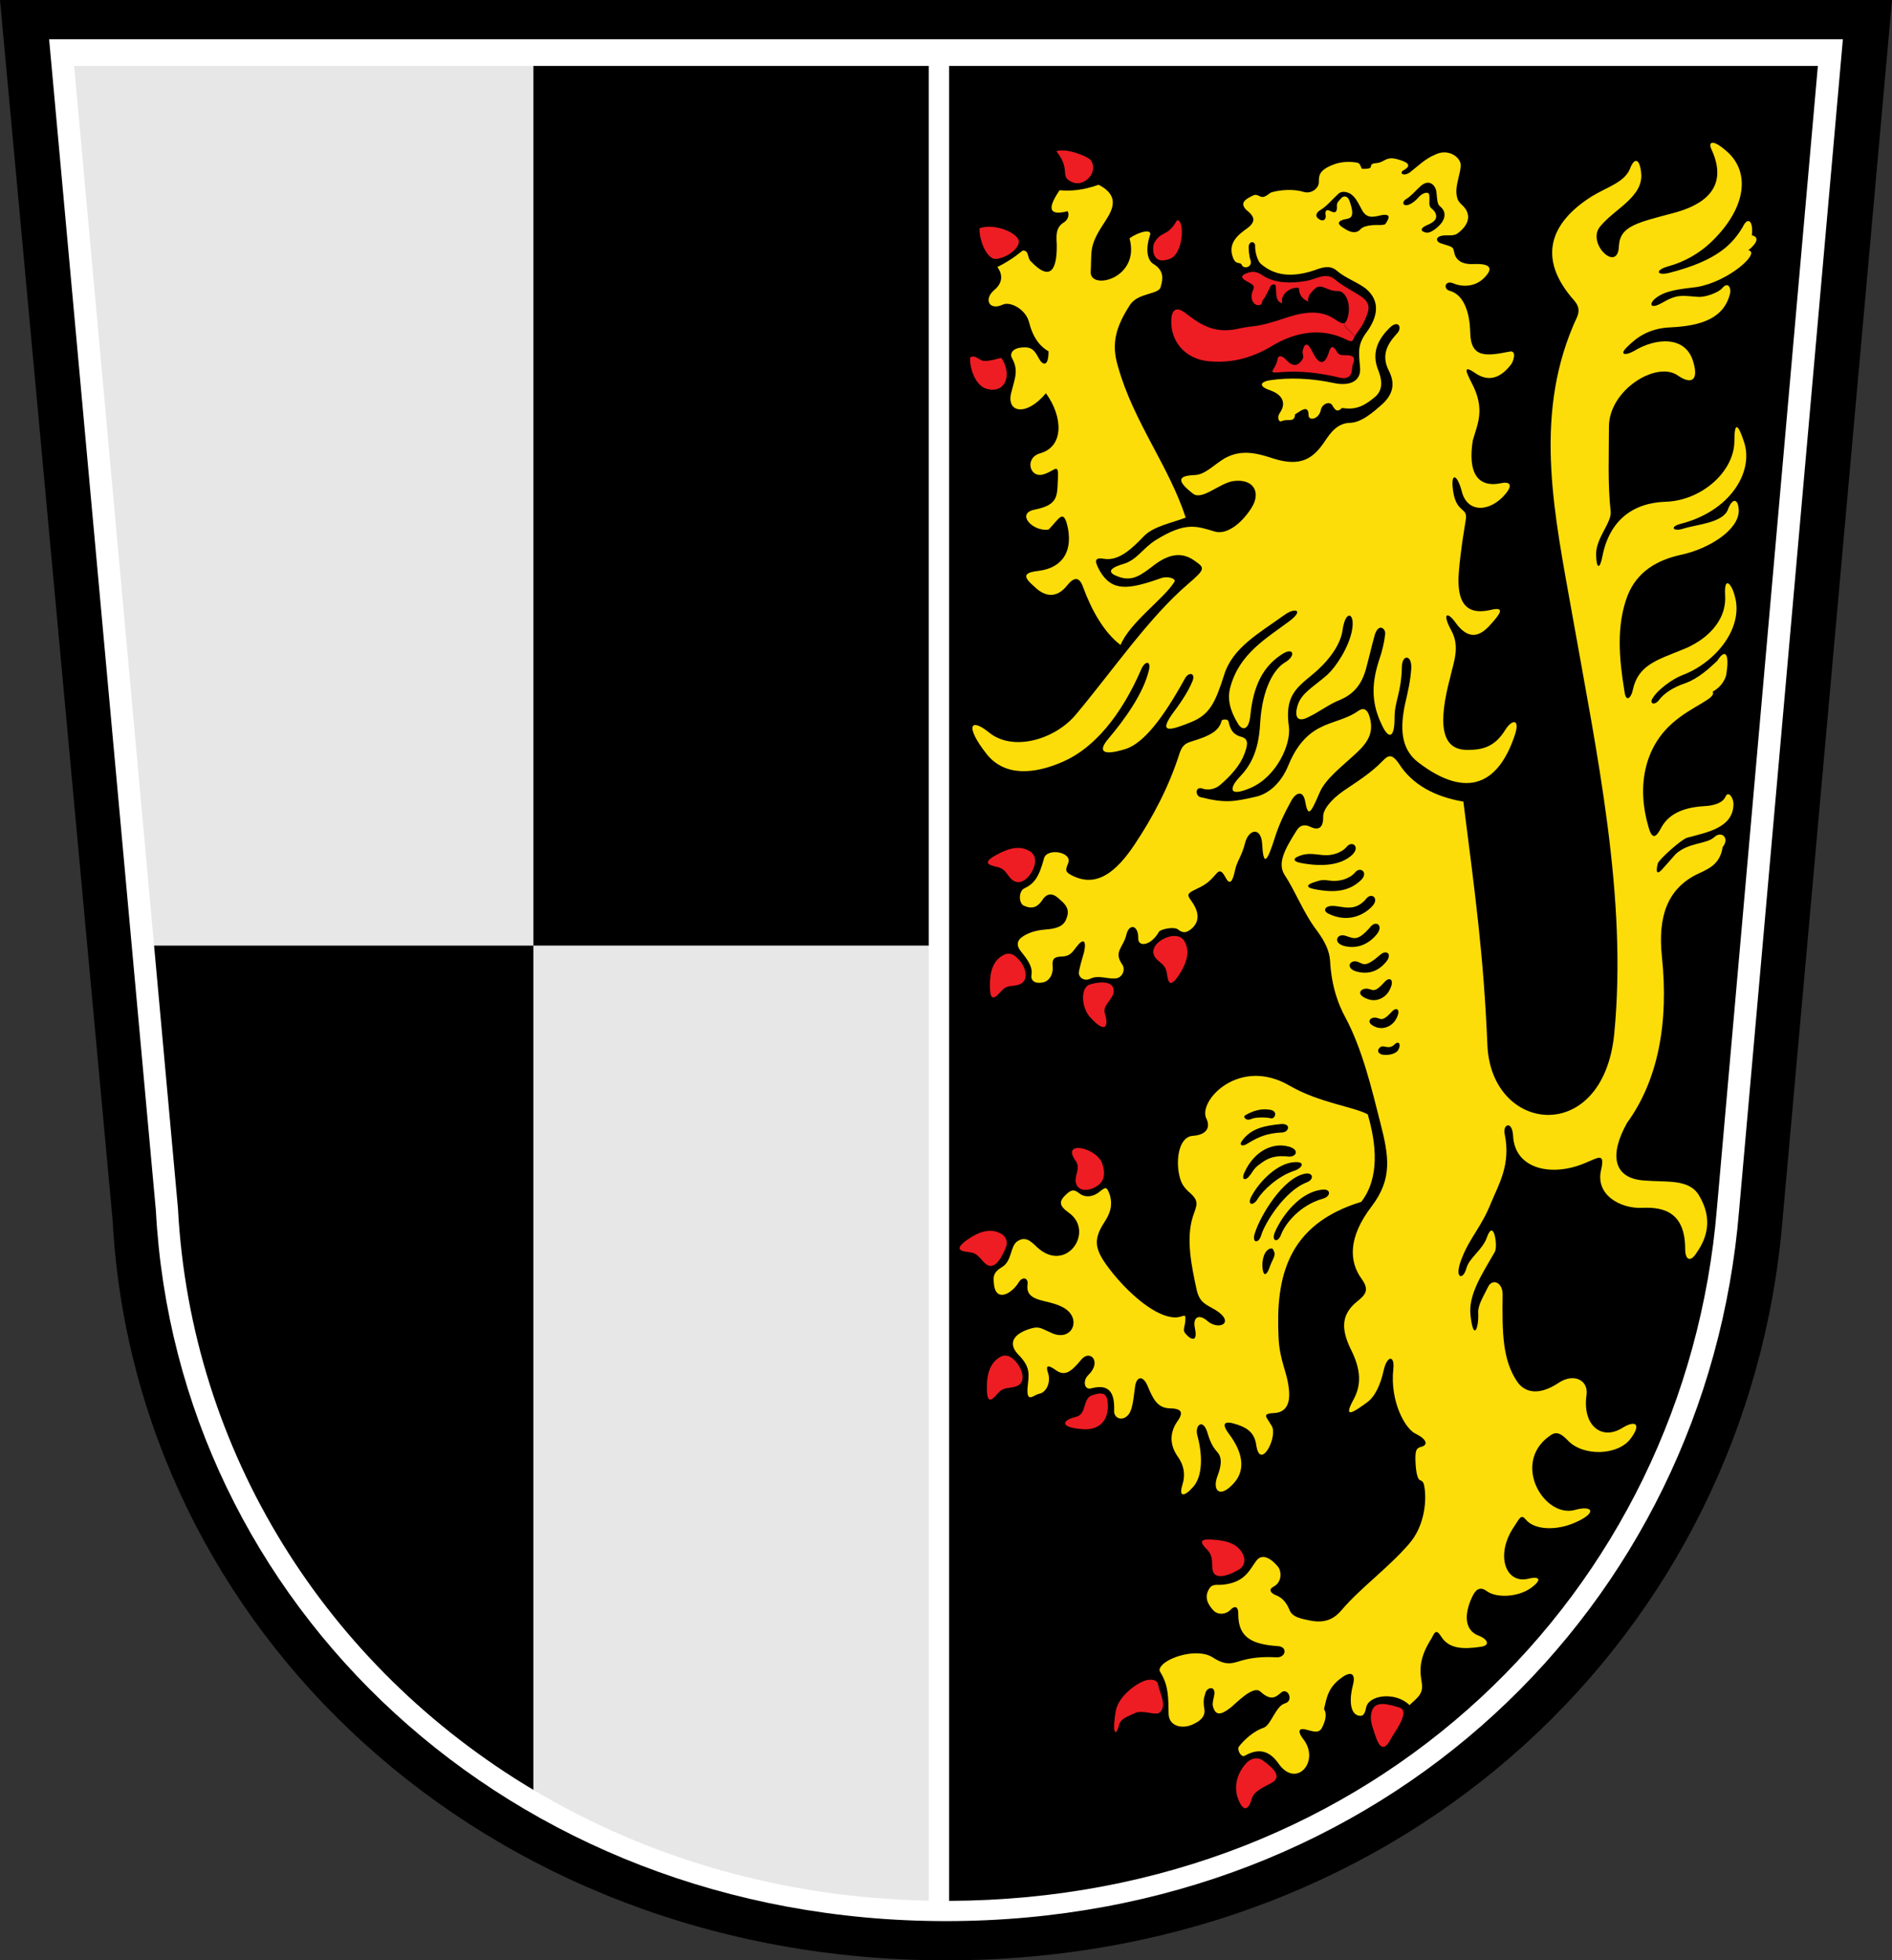 <?xml version="1.0" encoding="UTF-8" standalone="no"?>
<svg
   xmlns:dc="http://purl.org/dc/elements/1.1/"
   xmlns:cc="http://creativecommons.org/ns#"
   xmlns:rdf="http://www.w3.org/1999/02/22-rdf-syntax-ns#"
   xmlns:svg="http://www.w3.org/2000/svg"
   xmlns="http://www.w3.org/2000/svg"
   xmlns:sodipodi="http://sodipodi.sourceforge.net/DTD/sodipodi-0.dtd"
   xmlns:inkscape="http://www.inkscape.org/namespaces/inkscape"
   viewBox="0 0 604.8 626.68"
   width="604.8"
   height="626.68"
   xml:space="preserve"
   version="1.1"
   id="svg94"
   sodipodi:docname="DEU_Uffenheim_COA.svg"
   inkscape:version="0.92.5 (2060ec1f9f, 2020-04-08)"><rect x="0" y="0" width="604.8" height="626.68" fill="#333333" stroke="none"/><defs
   id="defs98" /><sodipodi:namedview
   pagecolor="#ffffff"
   bordercolor="#666666"
   borderopacity="1"
   objecttolerance="10"
   gridtolerance="10"
   guidetolerance="10"
   inkscape:pageopacity="0"
   inkscape:pageshadow="2"
   inkscape:window-width="1920"
   inkscape:window-height="1025"
   id="namedview96"
   showgrid="false"
   fit-margin-top="0"
   fit-margin-left="0"
   fit-margin-right="0"
   fit-margin-bottom="0"
   inkscape:zoom="0.37658773"
   inkscape:cx="-24.217119"
   inkscape:cy="313.34"
   inkscape:window-x="0"
   inkscape:window-y="0"
   inkscape:window-maximized="1"
   inkscape:current-layer="svg94" />
<path
   d="M 569.8,390.08 C 558.8,521.75 450.03,626.68 302.4,626.68 154.77,626.68 43,520.75 36,390.08 L 0,0 h 302.4 302.4 z"
   id="path2"
   inkscape:connector-curvature="0" />
<path
   d="M 555.92,387.01 C 545.49,513.41 442.36,614.14 302.4,614.14 162.44,614.14 56.47,512.45 49.83,387.01 L 15.7,12.54 h 286.7 286.7 z"
   id="path4"
   inkscape:connector-curvature="0"
   style="fill:#ffffff" />
<path
   d="m 23.7,21.08 25.55,281.2 H 170.5 V 21.08 Z m 146.8,281.2 v 269.91 c 36.21,21.6 79.23,34.5 126.4,35.43 V 302.28 Z"
   id="path6"
   inkscape:connector-curvature="0"
   style="fill:#e7e7e7" />
<path
   d="m 170.5,21.08 v 281.2 H 296.9 V 21.08 Z m 0,281.2 H 49.25 l 7.63,83.93 c 4.11,77.98 47.48,146.52 113.62,185.98 z"
   id="path8"
   inkscape:connector-curvature="0" />
<path
   d="M 303.4,21.08 V 607.67 C 438.95,607.19 538.73,509.16 548.84,386.21 L 581.1,21.08 Z"
   id="path10"
   inkscape:connector-curvature="0" />
<path
   d="m 379.03,165.49 c -5.37,-16.57 -16.69,-30.56 -21.68,-48.41 -2.22,-7.38 -0.57,-12.7 3.84,-19.575 2.5,-3.945 9.17,-3.3 9.81,-5.7 0.76,-2.57 1.2,-5.24 -2.22,-7.375 -2.21,-1.285 -2.57,-5.03 -1.18,-9.235 0.84,-2.13 -3.56,-1.195 -6.53,1.005 3.52,12.935 -12.72,16.73 -12.41,10.73 0.35,-6.61 -0.53,-8.13 3.64,-14.66 2.5,-3.945 6.77,-9.12 -1.12,-13.205 -5.16,1.825 -8.93,2.04 -12.48,1.755 -4.11,6.06 -3.27,8.195 2.56,6.705 0.65,1.105 0.2,2.86 -1.47,3.765 -2.45,1.65 -2.1,4.485 -1.98,6.9 0.1,7.15 -1.59,12.47 -8.35,5.29 -1.1,-1.025 -0.48,-3.57 -2.58,-3.355 -0.41,0.23 -2.88,2.645 -8.06,5.24 2,2.69 1.42,5.385 -0.98,7.335 -3.45,2.895 -1.71,6.7 2.66,4.705 2.38,-1.18 7.41,1.43 8.47,5.665 1.05,4.23 2.99,7.39 6.21,9.25 0,5.18 -1.95,4.46 -3.11,2.23 -1.36,-2.5 -2.18,-3.73 -5.34,-3.47 -2.71,0.17 -3.83,1.59 -3.42,3.04 2.44,4.29 1.15,6.5 -0.1,11.59 -1.49,6.21 4.84,7.53 11.13,0 5.42,7.42 5.92,17.08 -1.93,19.23 -5.06,1.51 -3.24,8.35 1.48,6.6 3.73,-1.27 4.62,-4.02 4.24,2.45 -0.2,4.91 -0.2,7.49 -7.41,8.93 -6.17,1.24 -0.39,7.22 4.48,6.36 3.37,-3.34 4.81,-7.25 6.22,-0.19 1.36,7.68 -2.22,12.43 -9.21,13.37 -5.08,0.59 -5.49,1.73 -1.36,5.26 3.49,3.35 7.14,3.31 10.14,-0.42 2.24,-2.84 4.01,-3.15 5.25,0.44 2.67,7.29 6.69,14.5 11.96,18.45 3.1,-7.41 13.98,-14.82 17.27,-20.28 0.44,-0.99 -2.31,-1.88 -4.45,-1.04 -10.46,3.68 -15.54,4.28 -19.45,-2.34 -1.16,-2.23 -2.49,-4.59 1.29,-3.89 4.87,0.82 9.14,-3.44 12.87,-7.31 3.1,-3.13 8.86,-4.16 13.28,-5.85"
   id="path12"
   inkscape:connector-curvature="0"
   style="fill:#fcdd09;fill-rule:evenodd" />
<path
   d="m 464.77,80.215 c 0.4,3.125 2.76,4.385 6.38,4.2 5.74,-0.255 6.08,1.665 3.23,4.455 -2.32,2.39 -6.14,3.22 -9.75,1.73 -2.8,-1.18 -3.34,1.81 -1.26,2.355 5.12,1.375 6.47,8.145 6.6,13.155 0.11,8.35 4.88,7.81 12.54,6.3 2.48,-0.59 1.34,3.27 0.32,4.36 -3.12,3.91 -6.8,5.48 -11.13,2.59 -4.34,-3.04 -2.93,-0.25 -1.3,2.97 4.58,8.63 1.77,13.4 0.39,18.51 -1.57,10.03 1.32,15.16 8.97,13.65 3.08,-0.7 3.78,0.7 1.51,3.39 -4.89,5.89 -12.29,6.29 -14.01,-0.87 -1.74,-6.39 -3.91,-5.71 -2.53,1.21 1.37,6 4.65,3.9 3.76,8.32 -1.12,6.6 -2.45,16.28 -2.26,19.9 0.26,8.33 4.49,9.87 10.35,8.53 4.67,-1.14 2.97,1.3 0,4.56 -3.41,3.95 -7.12,5.37 -11.37,-0.58 -2.63,-3.64 -4.32,-2.89 -1.18,2.8 2.74,5.15 0.57,10.11 -0.35,14.38 -4.13,15.36 -2.99,23.54 5.25,23.6 4.56,0 8.72,-0.63 12.27,-6.44 2.13,-3.42 5.11,-3.8 2.73,2.56 -4.96,14.14 -14.56,20.1 -30.59,7.86 -5.82,-4.45 -5.69,-11.48 -4.21,-18.6 0.87,-3.66 1.72,-7.46 1.98,-11.16 0.37,-4.79 -3.01,-4.95 -2.99,-0.54 -0.21,8.26 -2.36,10.78 -2.33,16.1 0,6.86 -2.03,6.61 -3.99,2.39 -3.1,-6.31 -3.73,-12.44 -0.96,-20.86 0.91,-2.6 1.62,-5.46 1.92,-8.11 0.42,-1.9 -2.09,-4.04 -3.33,0.14 -1.02,3.68 -1.97,7.81 -2.8,10.85 -1.95,7.05 -6.17,9.02 -9.58,10.38 -3.1,1.47 -5.64,3.44 -8.73,4.9 -3.9,2.07 -4.5,-0.42 -3.54,-3.64 1.26,-4.03 4.77,-5.72 9.39,-9.73 3.15,-2.85 7.06,-9.18 7.99,-14.22 1.13,-5.68 -1.99,-6.96 -2.96,-0.39 -0.68,5.61 -5.63,11.21 -10.03,14.73 -4.92,4.07 -8.54,6.85 -7.16,16.35 0.73,5.81 -4.03,15.95 -12.08,19.51 -7.64,3.33 -6.74,-0.18 -3.78,-3.29 3.34,-3.49 6.2,-7.96 6.67,-17.33 0.7,-11.55 4.68,-17.44 7.85,-19.37 3.87,-2.21 2.85,-5.38 -1.34,-2.35 -5.43,3.7 -8.68,9.46 -9.66,19.38 -0.52,4.82 -2.67,4.74 -4,2.39 -2.35,-3.85 -3.5,-7.76 -2.36,-11.62 2.85,-10.56 11.28,-15.41 18.82,-21.01 4.97,-3.77 1.66,-4.4 -1.57,-2 -8.1,5.85 -16.59,10.4 -19.29,19.26 -2.74,8.56 -4.48,12.52 -10.45,14.95 -6.11,2.46 -10.71,4.03 -6.21,-2.4 2.09,-2.81 5.15,-7.01 6.62,-10.77 0.94,-2.45 -1.14,-3 -2.43,-0.79 -7.14,12.99 -13.25,20.63 -18.85,22.54 -7.79,2.44 -9.02,0.68 -5.61,-3.28 5.29,-6.26 11.15,-14.46 12.9,-21.78 0.8,-3.19 -1.17,-3.15 -2.38,-0.49 -6.47,15.01 -15.17,25.23 -24.77,29.52 -9.6,4.29 -19.09,4.91 -24.81,-2.45 -6.7,-8.57 -5.28,-11.71 0.77,-6.84 7.68,6.4 21.28,2.32 27.93,-5.72 11.81,-14.13 23.31,-30.94 35.6,-41.5 5.82,-4.99 5.62,-5.26 2.32,-7.57 -4.38,-3.18 -8.73,-1.95 -13.28,1.59 -3.62,2.78 -6.44,4.95 -10.47,3.69 -5.96,-1.84 -1.69,-3.51 0.92,-4.28 4.35,-1.23 6.26,-5.07 10.38,-7.63 9.6,-5.97 13.07,-4.45 18.86,-2.73 3.54,1.05 8.17,-2.06 11.64,-7.4 3.35,-5.16 0.74,-9.57 -5.66,-8.74 -4.46,0.64 -9.88,6.17 -12.84,4.1 -5.46,-4.21 -4.99,-5.82 0.46,-6.02 3.33,-0.13 5.98,-3.19 9.56,-5.35 5.54,-3.12 10.86,-1.47 15.71,0.11 8.71,2.72 12.63,-0.11 16.25,-5.47 2.04,-3.11 4.16,-5.77 7.93,-5.98 3.65,0 7.36,-3.13 10.91,-6.35 3.37,-3.34 3.53,-6.72 1.67,-10.35 -2.57,-5.03 -0.31,-8.63 2.49,-11.71 1.95,-1.87 0.72,-4.55 -1.92,-2.25 -4.18,3.94 -6.13,8.4 -3.95,13.8 1.92,4.84 0.69,7.34 -1.47,8.94 -3.71,3.1 -6.49,3.74 -10.1,3.16 -1.17,1.12 -1.91,1.26 -3.01,-0.68 -0.94,-1.82 -3.44,-0.46 -3.74,1.27 -0.66,3.16 -3.93,3.59 -3.95,1.77 0,-3.65 -2.53,-1.38 -4.32,-0.3 -0.12,2.76 -2.36,1.33 -4.05,2.08 -1.4,0.71 -1.62,-1.38 -0.89,-2.43 2.8,-4 -0.21,-6.36 -2.81,-7.27 -4.7,-1.6 -2.64,-2.88 -0.58,-3.25 6.82,-1.05 13.91,-0.63 20.88,0.87 5.21,1.06 8.69,-0.78 8.23,-5.11 -0.45,-5.1 -0.84,-7.32 2.37,-11.54 3.04,-4.35 4.42,-9.47 -0.58,-13.61 -2.81,-2.095 -6.37,-3.29 -9.06,-5.555 -2.36,-2.17 -5.07,-1.085 -7.5,-0.195 -7.2,2.345 -12.66,1.635 -16.99,-2.17 -0.89,-0.755 -1.83,-3.48 -1.78,-5.775 0.13,-0.94 -1.4,-1.885 -2,-0.105 -0.17,0.79 0.1,3.8 0.54,4.78 0.69,2.165 -2.07,2.955 -2.77,1.56 -0.53,-1.28 -1.95,0.19 -2.89,-2.535 -1.22,-3.44 0.16,-5.97 3.66,-8.575 3.41,-2.275 4.03,-3.91 0.68,-6.515 -2.05,-2.075 -0.73,-3.225 1.65,-4.405 0.71,-0.28 1.08,-0.8 2.59,0 1.69,0.92 3,-1.145 4.03,-1.325 4.09,-1.03 7.79,-0.77 10.21,0 2.55,0.615 4.62,-1.43 4.66,-2.96 0.1,-1.995 -0.39,-3.89 4.75,-5.865 2.28,-0.865 4.99,-1.04 7.51,-0.575 1.26,0.235 1.11,1.94 1.72,1.98 4.74,0.08 0.95,-1.535 4.4,-1.845 2.56,-0.15 2.96,-2.2 6.47,-1.3 3.51,0.905 5.08,1.995 2.31,3.555 -1.67,0.905 -0.1,2.145 1.95,0.72 2.55,-1.975 4.87,-4.365 8.13,-5.705 4.35,-2.145 8.42,1.095 8.13,3.735 -0.31,3.41 -2.12,6.93 -1.08,10.245 0.52,2.045 2.86,2.39 3.39,5.345 0.36,2.065 -0.95,4.125 -3.37,5.93 -1.23,0.825 -2.81,0.495 -4.16,0.585 -3.16,0.25 -2.7,2 -1.23,2.5 3.24,1.1 3.98,0.97 4.24,2.45"
   id="path14"
   inkscape:connector-curvature="0"
   style="fill:#fcdd09;fill-rule:evenodd" />
<path
   d="m 380.61,237.11 c 6.22,-1.86 9.14,-3.45 9.91,-6.78 0.1,-0.32 2.02,-0.66 2.2,0.37 0.52,2.04 1.03,4.08 4.22,4.89 2.57,0.76 1.64,3.21 0.82,5.49 -1.34,3.59 -4.27,6.85 -7.57,9.72 -1.71,1.52 -3.92,1.91 -5.71,1.32 -2.45,-0.94 -2.49,2.27 -0.73,2.72 7.81,1.96 10.62,1.47 17.51,-0.1 4.85,-1.01 8.53,-5.17 10.45,-9.77 2.12,-5.25 5.13,-9.75 10.16,-12.32 3.9,-2.06 8.65,-2.75 12.3,-5.38 1.76,-1.22 2.83,-0.35 3.42,1.23 1.85,5.3 -0.16,8.56 -3.68,11.92 -5.23,4.89 -10.22,8.52 -12.15,13.12 -2.91,6.77 -3.64,7.81 -4.61,2.34 -0.75,-3.37 -3.03,-2.51 -4.51,0.35 -1.96,3.54 -3.63,7.04 -4.92,10.92 -2.72,8.71 -3.87,9.98 -4.26,2.59 -0.38,-5.57 -4.32,-4.57 -5.41,-0.42 -1.16,4.63 -2.63,5.8 -3.28,8.96 -0.66,3.17 -1.56,5 -2.94,2.35 -1.83,-3.48 -2.46,-1.85 -3.87,-0.38 -2.42,2.72 -4.02,3.15 -6.25,4.31 -2.53,1.21 -1.95,1.87 -1.13,3.09 2.4,3.23 3.28,6.43 0.54,9.05 -1.59,1.35 -2.72,1.85 -4.48,0.49 -1.27,-1.15 -5.65,-0.1 -6.14,0.63 -2.54,4.56 -6.85,5.17 -6.66,1.94 0,-4.12 -2.96,-4.65 -3.81,-0.85 -0.97,3.98 -4.09,5.3 -1.41,9.24 1.38,1.74 0.1,4.56 -2.07,4.63 -2.86,0.21 -5.39,-1.17 -8.06,0.1 -2.11,0.99 -3.93,-0.67 -3.6,-2.25 0.49,-2.38 0.97,-3.99 1.64,-6.24 0.84,-3.8 -0.23,-4.68 -2.56,-1.52 -1.24,1.59 -1.94,2.78 -4.36,2.9 -2.12,0.1 -3.3,0.28 -3.15,2.85 0.35,2.83 -1.03,5.36 -3.74,5.53 -2.39,0.27 -3.25,-1.1 -3.01,-2.36 0.44,-2.67 -0.99,-4.7 -3.34,-7.63 -1.54,-1.86 -1.39,-3.56 0.67,-4.84 1.64,-1.06 3.78,-1.89 7.08,-2.17 3.01,-0.23 5.96,-0.75 6.82,-3.65 1.06,-2.62 -0.14,-4.24 -1.93,-5.75 -1.67,-1.68 -3.91,-3.12 -5.92,0.14 -1.46,2.08 -3.15,2.84 -5.81,1.63 -1.66,-0.77 -1.72,-4.57 0.1,-5.5 3.09,-1.46 4.72,-3.42 6.36,-9.66 0.93,-3.36 9.08,-2.06 7.73,1.53 -0.96,2.3 -0.88,2.74 0.66,3.69 6.25,3.46 12.72,2.16 20.42,-9.41 6.02,-8.99 11.15,-18.73 14.57,-29.54 0.53,-1.32 1.03,-2.78 3.49,-3.52"
   id="path16"
   inkscape:connector-curvature="0"
   style="fill:#fcdd09;fill-rule:evenodd" />
<path
   d="m 467.78,256.24 c 3.89,30.54 6.48,49.43 7.68,77.71 1.11,28.59 36.98,32.44 40.54,-3.38 4.28,-43.72 -5.46,-89.22 -13.47,-134.42 -5.47,-30.86 -12.35,-61.94 0.31,-91.91 1.16,-2.95 3.09,-4.965 0.39,-8.145 -12.18,-13.685 -7.48,-25.03 5.53,-33.275 4.8,-2.985 10.48,-4.45 12.29,-8.88 1.34,-3.59 3.04,-3.435 3.56,1.195 0.92,7.76 -8.46,11.555 -13.09,17.25 -4.53,5.375 5.73,15.135 5.98,6.25 0.38,-6.465 5.99,-7.46 17.62,-10.585 6.25,-1.72 18.56,-6.185 11.93,-20.395 -1.01,-2.26 0.36,-3.11 4.12,0.05 8.65,6.69 7.24,18.52 -3.8,29.31 -4.15,4.09 -9.15,6.805 -14.24,8.165 -4.2,1.2 -3.57,3.07 0.51,2.04 15.6,-3.985 20.28,-9.385 23.46,-14.67 1.54,-3.32 3.43,-2.13 2.91,2.685 2.37,0.495 1.8,2.42 -1.14,4.77 4.08,0.65 -6.01,9.9 -16.35,11.735 -4.16,0.585 -9.91,0.84 -13.23,3.565 -2.16,1.6 -2.06,3.865 2.09,1.455 4.97,-2.86 6.31,-2.185 11.39,-1.865 2.18,0.225 6.48,-1.3 7.74,-2.745 1.88,-2.31 2.89,-0.05 2.56,1.53 -1.91,8.11 -9.26,10.48 -18.93,10.97 -7.42,0.25 -11.38,3.69 -13.84,6.11 -2.88,2.65 -0.83,3.04 1.94,1.49 7.01,-4.29 16.62,-5.08 19.05,3.48 1.89,6.36 -1.04,7.03 -4.87,4.36 -6.8,-4.89 -22.05,4.52 -22.1,16.26 0,9.3 -0.43,18.2 0.55,27.17 0.36,3.74 -5.01,8.66 -4.64,14.23 0.15,4.24 1.21,4.2 2,0.1 2.23,-11.51 9.77,-17.12 20.22,-17.45 11.51,-0.36 22.04,-9.69 21.97,-19.58 0,-5.94 1.12,-5.68 3.19,0.8 2.85,9.25 -4.37,21.8 -20.55,25.89 -3.35,0.9 -2.29,2.54 1.03,1.49 4.03,-1.32 12.78,-1.81 14.28,-6.19 1.57,-4.08 3.4,-3.19 3.44,0.46 0,6.24 -9.72,12.23 -18.38,14.07 -7.77,1.69 -14.12,5.4 -17.18,13.1 -3.62,9.63 -2.7,19.98 -0.96,30.64 0.5,3.72 2.16,1.9 2.65,-0.47 1.65,-7.91 7.6,-9.57 15.56,-12.81 7.71,-2.89 14.53,-9.13 13.95,-17.55 -0.36,-6.34 2.08,-3.72 3.11,0.36 2.87,10.16 -6.15,21.2 -16.71,25.2 -3.14,1.17 -7.87,4.6 -9.52,7.33 -1.21,1.73 0.47,2.65 2.08,0.54 1.48,-1.94 4.32,-3.96 8.36,-5.29 4.15,-1.5 7.81,-4.89 10.16,-7.13 2.86,-4.47 3.83,-1.59 2.97,3.89 -0.15,1.7 -1.51,4.38 -4.43,5.96 1.31,2.21 -6.66,4.54 -12.84,10.05 -8.97,7.84 -11.48,20.32 -7.67,33.2 1.28,4.65 2.64,2.88 4.02,0.35 1.93,-3.69 5.85,-6.52 13.69,-6.99 3.33,-0.14 6.05,-1.08 6.92,-3.06 0.87,-1.98 2.5,0.32 2.54,2.29 0,7.77 -8.59,9.14 -14.83,10.86 -1.75,0.46 -8.98,6.92 -9.36,8.21 -0.45,1.75 -0.77,4.25 1.4,1.88 1.14,-1.27 4.19,-4.7 4.31,-4.88 4.21,-3.79 9.81,-3.1 12.3,-5.37 2.35,-2.25 5.09,0.31 2.7,3.17 -0.81,5.78 -4.98,7.13 -8.49,8.82 -9.08,4.66 -12.27,13.3 -10.91,26.16 2.19,20.94 -1.1,39.34 -11.14,53.16 -5.79,10.32 -4.33,17.67 5.25,18.41 7.57,0.64 14.52,-0.59 17.75,4.78 4.54,7.57 2.44,13.74 -0.72,18.26 -2.02,3.25 -3.68,2.48 -3.71,-1.17 0,-11.27 -6.36,-13.5 -13.75,-13.11 -6.81,0.3 -15.04,-4.03 -13.12,-12.14 1.3,-5.56 -0.86,-3.96 -4.69,-2.37 -10.87,4.82 -22.91,2.23 -23.44,-8.49 -0.3,-5.13 -3.39,-3.66 -2.69,-0.59 2.02,9.7 -1.89,16.03 -4.34,21.94 -3.05,7.71 -6.84,11.27 -9.24,17.49 -2.89,6.91 0.27,7.56 1.36,3.41 0.93,-3.36 5.22,-5.8 6.61,-10.01 2.16,-5.86 3.41,2.9 2.51,4.74 -4.07,7.12 -8.54,13.7 -7.83,20.28 0.93,8.67 2.73,4.23 2.46,-0.75 -0.12,-2.41 1.67,-5.17 3.12,-8.17 1.45,-2.99 4.77,-1.45 4.69,2.37 -0.15,12.06 -0.1,21.04 4.82,28.09 2.81,3.77 7.54,3.85 13.13,0.11 4.77,-3.13 9.43,-0.91 8.89,3.76 -1.45,9.85 4.74,14.7 11.21,10.81 4.8,-2.98 6.2,-1.1 2.87,3.3 -4.07,5.44 -15.14,5.73 -20,0.65 -3.56,-3.79 -4.83,-2.34 -7.11,-0.57 -10.29,8.98 -0.25,25.18 9.21,22.74 5.81,-1.64 7.31,0.84 0.39,3.9 -5.92,2.72 -13.09,2.62 -15.99,-0.83 -1.57,-2 -2.15,-0.1 -3.6,2.01 -6.2,8.87 -3.14,18.38 4.07,16.95 3.78,-0.97 5.03,0 1.26,2.83 -4.19,3.02 -10.99,3.32 -14.12,1.13 -1.94,-1.49 -3.36,-0.93 -4.5,1.25 -2.49,4.86 -3.39,10.96 1.83,12.93 2.95,1.15 3.76,3.14 0.63,3.55 -5.19,0.76 -10.05,0.86 -12.61,-3.25 -1.7,-2.75 -2.18,-1.14 -3.1,0.55 -3.45,5.48 -4.03,9.09 -3.14,14.11 0.69,3.84 -1.69,5.02 -3.89,7.24 -4.44,-4.39 -13.08,-3.32 -13.88,0.79 -0.4,2.05 -0.98,3.06 -2.76,2.47 -2.45,-0.94 -2.62,-5.33 -1.43,-9.81 0.9,-3.51 -0.64,-4.45 -3.6,-2.25 -4.33,3.05 -4.82,6.34 -5.67,10.14 1,1.35 0.51,3.72 -0.75,6.08 -1.07,1.71 -2.73,0.94 -4.95,0.42 -2.72,-0.74 -2.58,0.91 -1.01,2.92 5.67,7.07 -2.15,16.22 -7.91,7.8 -3.65,-5.14 -7.59,-4.14 -10.77,-2.36 -0.96,0.63 -2.44,-1.7 -1.88,-2.86 1.85,-2.46 5.02,-5.16 8.05,-6.15 2.28,-0.86 3.8,-6.92 6.7,-7.74 3.05,-0.85 0.88,-5.34 -1.22,-3.44 -1.59,1.35 -3.15,2.84 -6.61,-0.35 -2.37,-2.17 -7.98,4 -9.59,5.2 -3.08,2.38 -4.73,2.52 -5.55,-0.39 -0.33,-1 0.26,-2.79 0.4,-3.72 0.51,-3.14 -2.42,-2.47 -2.84,-0.57 -0.14,0.94 -0.92,1.69 -0.32,5.09 0.34,1.92 -0.75,3.48 -3.28,4.69 -3.48,1.84 -7.91,0.95 -8.14,-2.97 -0.13,-5.01 0.1,-9 -2.51,-13.27 -0.42,-0.69 -0.65,-1.1 0.1,-2.15 2.21,-2.98 11.6,-5.86 16.39,-2.9 2.93,1.92 5.01,2.46 8.03,1.47 4.04,-1.32 7.78,-1.68 12.39,-1.43 3.09,0.21 3.82,-3.42 0.44,-3.58 -8.02,-0.56 -12.51,-2.66 -12.58,-9.96 0.1,-2.91 -1.15,-3 -2.44,-1.7 -1.27,1.44 -3.78,1.88 -5.42,0.35 -1.87,-1.96 -3.23,-4.46 -1.28,-7.24 1.09,-1.56 2.75,-0.79 4.82,-1.16 6.55,-0.85 7.99,-4.77 10.08,-7.57 2.09,-2.81 5.3,-0.18 7.08,2.09 0.8,1.08 1.42,4.62 -1.64,6.23 -2.09,1.14 0,2.45 0.94,2.73 2.13,0.84 3.35,2.61 4.14,4.45 0.94,2.73 4.2,3.06 6.89,3.65 5.04,0.94 7.76,-0.92 9.9,-3.43 5.93,-6.99 14.71,-13.27 21.42,-21.01 5.34,-5.97 5.89,-14.91 4.81,-19.28 -0.81,-1.99 -1.53,0 -2.28,-3.41 -0.21,-1.18 -0.54,-3.87 -0.34,-6.19 0.18,-1.55 0.57,-1.93 2.02,-2.33 1.6,-0.44 2.08,-2.05 -1.94,-4.08 -3.29,-1.4 -8.36,-10.25 -7.19,-20.81 0.45,-4.35 -1.99,-4.37 -3.1,0.55 -1.01,4.59 -2.78,8.41 -5.35,10.24 -3.91,2.82 -7.83,5.65 -4.39,-0.75 2.78,-4.91 2.36,-9.86 -0.51,-15.75 -3.07,-6.16 -3.82,-11.21 1.64,-15.68 2.66,-2.15 4.23,-3.64 1.6,-7.29 -4.03,-5.53 -4.48,-13.22 3.19,-23.26 6.67,-8.8 5.56,-15.92 2.68,-26.99 -2.52,-9.91 -5.69,-23.51 -11.32,-33.79 -1.84,-3.48 -4.21,-9.15 -4.67,-17.76 -0.26,-3.15 -1.49,-5.83 -4.12,-9.47 -4.35,-5.63 -6.76,-12.36 -10.52,-18.1 -2.16,-3.57 0.12,-7.94 3.69,-13.6 1.04,-1.86 2.41,-2.71 4.91,-1.48 2.65,1.21 3.92,-0.24 3.84,-3.27 -0.1,-2.27 2.39,-5.45 6.45,-8.3 4.21,-2.88 8.75,-5.66 12.48,-9.53 1.68,-1.67 2.86,-2.79 5.34,0.89 4.21,6.56 11.3,10.48 20.56,12.04"
   id="path18"
   inkscape:connector-curvature="0"
   style="fill:#fcdd09;fill-rule:evenodd" />
<path
   d="m 437.22,356.26 c 2.74,9.42 3.88,20.18 -2.06,27.94 -23.84,7.27 -27.37,24.35 -26.46,43.23 0.3,7.72 2.93,11.37 3.34,17.08 0.38,3.9 -0.77,6.84 -4.37,7.18 -4.68,0.22 -2.85,1.11 -1.07,4.3 1.84,3.48 -3.72,14.22 -5.01,6.07 -0.48,-3.57 -2.33,-5.38 -5.89,-6.58 -4.38,-1.51 -5.43,-0.56 -2.83,2.94 4.17,5.51 5.49,11.22 1.69,15.55 -4.56,5.22 -7,2.61 -5.5,-1.77 0.94,-2.45 2.02,-5.84 0.12,-7.94 -1.9,-2.11 -2.56,-4.12 -3.27,-6.43 -1.4,-4.48 -4.04,-2.18 -3.17,1.02 1.74,6.39 1.68,12.95 -1.22,16.36 -2.77,3.23 -4.84,3.6 -3.58,-0.43 1.08,-3.39 0.53,-6.49 -1.67,-9.45 -2.08,-3.14 -2.59,-6.86 -0.1,-10.66 2.33,-3.15 1.65,-4.4 -2.32,-4.46 -3.82,-0.1 -5.26,-3.03 -6.82,-6.71 -1.67,-4.28 -3.79,-3.29 -4.17,-0.33 -0.58,3.61 -0.68,8.19 -2.72,9.62 -1.71,1.52 -4.18,0.44 -3.99,-1.88 0.19,-5.82 -1.66,-8.54 -7.2,-7.11 -2.46,0.75 -2.88,-2.53 -1.05,-4.23 4.42,-4.28 0.51,-8.31 -2.25,-4.93 -3.26,3.93 -5.27,5.5 -8.25,3.29 -2.43,-1.7 -3.15,-1.42 -2.46,0.74 1.14,3 -0.38,6.47 -2.74,6.89 -1.77,0.31 -4.13,3.32 -3.72,-2.09 0.45,-4.34 1,-6.42 -3.09,-10.57 -3.39,-3.66 -1.18,-6.65 4.18,-8.21 2.75,-0.79 3.21,0 6.82,1.54 6.59,2.79 9.74,-5.23 3.07,-8.47 -4.86,-2.49 -11.68,-1.43 -11,-7.04 0.35,-2.34 -1.7,-2.74 -2.86,-0.71 -2.5,3.95 -7.56,6.37 -7.92,0 -0.11,-1.5 -0.4,-3.12 2.49,-4.86 3.46,-1.98 2.62,-6.71 5.07,-8.36 2.6,-1.68 4.27,0 6.28,1.93 9.29,8.57 18.47,-4.94 10.25,-10.95 -3.48,-2.43 -3.27,-3.84 -0.78,-6.11 1.71,-1.52 2.5,-1.36 4.09,-0.12 1.94,1.49 4.6,1.02 6.58,-0.7 1.74,-1.38 2.15,-1.61 3.09,1.12 1.13,3.76 -0.22,6.44 -1.78,8.85 -3.47,5.34 -2.95,8.29 0.53,13.31 5.08,7.18 14.67,16.6 21.76,17.02 3.23,0.19 3.9,-2.07 3.61,1.49 -0.11,1.08 -0.76,2.57 -0.16,3.38 1.23,1.76 4.36,3.95 3.27,-1.34 -0.81,-3.67 1.3,-4.65 3.82,-2.51 3.81,3.44 9.25,0.65 2.75,-3.38 -3.23,-1.87 -4.98,-2.32 -5.98,-6.25 -1.66,-7.63 -3.53,-16.44 -1.28,-23.54 1.29,-3.89 2.32,-4.98 -1.44,-8.12 -2.02,-1.93 -2.58,-3.36 -3.1,-6.31 -0.79,-5.34 0.63,-11.08 4.37,-11.44 5.13,-0.3 5.69,-3.14 4.51,-5.52 -2.82,-5.59 10.47,-19.98 26.62,-10.51 9.5,5.48 20.54,6.72 24.93,9.14"
   id="path20"
   inkscape:connector-curvature="0"
   style="fill:#fcdd09;fill-rule:evenodd" />
<path
   d="m 443.19,71.09 c 1.07,-1.715 1.06,-2.625 -1.18,-2.38 -2.22,0.39 -4.74,1.6 -6.47,-1.29 -1.34,-2.355 -2.2,-4.64 -4.21,-5.655 -0.99,-0.435 -2.42,-0.79 -3.47,0.16 -2.1,1.895 -3.71,4.01 -5.92,5.315 -1.1,0.65 -1.51,1.79 -0.78,2.425 1.64,1.535 2.84,0.56 2.6,-0.77 -0.23,-1.325 0.1,-2.145 1.42,-1.47 1.86,1.045 2.29,0.05 2.18,-1.45 -0.1,-1.355 0.62,-1.635 1.11,-2.33 1.12,-1.415 2.28,-0.86 2.79,0.265 2,5.285 0.58,5.84 -0.75,6.075 -3.99,0.71 -2.37,2.1 -1.01,2.92 2.78,1.945 4.53,1.485 5.53,0.24 0.78,-0.745 2.67,-1.235 5.11,-1.21 2.92,0.09 2.69,-0.325 3.05,-0.845"
   id="path22"
   inkscape:connector-curvature="0"
   style="fill-rule:evenodd" />
<path
   d="m 449.63,63.55 c -1.94,1.105 -1.01,2.92 1.34,1.59 1.82,-0.93 2.47,-2.415 3.72,-3.095 0.69,-0.425 2.14,-0.835 2.2,0.37 0.22,2.095 -0.46,3.435 0.93,4.405 1.25,1 1.86,2.72 0.54,3.865 -0.79,0.75 -1.79,1.08 -2.77,1.56 -1.4,0.705 -1.69,1.67 0.21,2.095 0.97,0.285 2.49,-0.595 3.93,-1.915 2.49,-2.27 2.66,-4.74 0.7,-6.37 -1.04,-0.73 -0.98,-2.11 -1.23,-4.355 -0.12,-2.415 -2.39,-4.905 -5.37,-1.94 -1.44,1.32 -2.56,2.74 -4.2,3.79"
   id="path24"
   inkscape:connector-curvature="0"
   style="fill-rule:evenodd" />
<path
   d="m 416.56,273.24 c -3.34,0.9 -3.6,2.01 -0.91,2.6 6.95,1.36 12.93,0.76 16.48,-2.46 2.88,-2.65 0.1,-4.74 -1.56,-2.77 -1.75,2.14 -5.1,3.03 -7.74,2.74 -2.17,-0.22 -4.22,-0.62 -6.27,-0.11"
   id="path26"
   inkscape:connector-curvature="0"
   style="fill-rule:evenodd" />
<path
   d="m 420.97,281.75 c -3.35,0.9 -3.78,1.89 -0.94,2.46 6.8,1.38 11.23,0.6 14.77,-2.62 2.91,-2.5 0.1,-4.74 -1.56,-2.77 -1.75,2.14 -5.09,3.03 -7.74,2.74 -2.17,-0.22 -2.52,-0.47 -4.53,0.19"
   id="path28"
   inkscape:connector-curvature="0"
   style="fill-rule:evenodd" />
<path
   d="m 425.71,289.6 c -2.42,0.12 -2.75,1.7 -1.09,2.47 6.35,3.15 11.48,0.26 13.79,-2.13 2.74,-2.62 0.1,-4.74 -1.55,-2.78 -3.88,4.8 -7.97,2.33 -11.15,2.44"
   id="path30"
   inkscape:connector-curvature="0"
   style="fill-rule:evenodd" />
<path
   d="m 430.15,299.17 c -2.77,-1.03 -4.44,2.46 0,3.35 3.17,0.66 6.83,-0.14 9.85,-3.72 2.39,-2.86 0,-4.56 -1.7,-2.75 -4.29,5.03 -5.39,4 -8.13,3.12"
   id="path32"
   inkscape:connector-curvature="0"
   style="fill-rule:evenodd" />
<path
   d="m 434.06,307.47 c -2.75,-0.89 -4.17,2.26 -0.1,3.2 2.87,0.71 6.15,0.28 8.93,-2.95 2.41,-2.71 0.32,-4.17 -1.53,-2.62 -5.02,4.39 -5.4,3.08 -7.35,2.37"
   id="path34"
   inkscape:connector-curvature="0"
   style="fill-rule:evenodd" />
<path
   d="m 437.1,316.07 c -2.17,-0.23 -3.92,1.91 0.14,3.32 2.77,1.04 5.71,-0.4 6.95,-2.9 1.71,-3.2 0.12,-4.44 -1.54,-2.63 -3.56,3.99 -3.84,2.36 -5.55,2.21"
   id="path36"
   inkscape:connector-curvature="0"
   style="fill-rule:evenodd" />
<path
   d="m 439.81,325.33 c -1.87,-0.27 -3.51,1.69 0.1,3.04 2.6,0.91 5.25,-0.48 6.39,-2.66 1.62,-2.88 0.2,-3.99 -1.33,-2.35 -3.32,3.63 -3.58,2.16 -5.14,1.97"
   id="path38"
   inkscape:connector-curvature="0"
   style="fill-rule:evenodd" />
<path
   d="m 442.2,334.51 c -1.26,-0.23 -2.84,2.03 -0.29,2.64 1.73,0.3 4.24,-0.14 5.06,-1.51 1.04,-1.86 0.1,-2.91 -0.96,-1.96 -1.53,1.64 -2.72,0.94 -3.81,0.83"
   id="path40"
   inkscape:connector-curvature="0"
   style="fill-rule:evenodd" />
<path
   d="m 400.14,357.65 c -1.81,0.94 -3.01,-0.68 -2.03,-1.16 2.35,-1.33 4.93,-2.24 7.92,-1.71 2.67,0.44 1.47,3.09 0.18,2.71 -1.43,-0.35 -4.64,-0.39 -6.07,0.16"
   id="path42"
   inkscape:connector-curvature="0"
   style="fill-rule:evenodd" />
<path
   d="m 398.94,365.48 c -1.76,1.23 -3.07,0.7 -1.83,-0.89 2.82,-3.85 7.08,-4.76 12.47,-5.26 3.33,-0.13 2.3,2.64 0.33,2.69 -4.84,0.24 -7.39,1.31 -10.97,3.46"
   id="path44"
   inkscape:connector-curvature="0"
   style="fill-rule:evenodd" />
<path
   d="m 399.78,375.39 c -1.55,2.41 -3.31,1.96 -1.83,-0.89 2.87,-6.15 8.53,-9.44 13.97,-7.97 3.69,1.03 2.43,3.38 0,3.21 -4.05,-0.5 -6.48,0.39 -8.63,1.99 -1.77,1.23 -2.28,1.77 -3.47,3.66"
   id="path46"
   inkscape:connector-curvature="0"
   style="fill-rule:evenodd" />
<path
   d="m 402.08,383.21 c -1.52,2.55 -3.6,2.01 -1.98,-0.87 2.52,-4.71 8.33,-10.61 13.77,-10.82 3.78,-0.21 2.2,2.05 -0.26,2.79 -5.04,1.66 -9.88,6.17 -11.53,8.9"
   id="path48"
   inkscape:connector-curvature="0"
   style="fill-rule:evenodd" />
<path
   d="m 403.21,394.74 c -0.83,3.04 -3.18,2.69 -2.07,-0.55 1.64,-5.32 8.89,-17.72 16.13,-19 2.51,-0.45 2.93,1.91 0.35,2.83 -7.13,2.78 -13.36,13.18 -14.41,16.72"
   id="path50"
   inkscape:connector-curvature="0"
   style="fill-rule:evenodd" />
<path
   d="m 409.57,394.53 c -1,2.92 -3.23,2.4 -2.07,-0.55 2.26,-5.28 8.05,-13.01 15.24,-13.67 2.69,-0.33 2.81,2.09 0.21,2.86 -7.41,2.07 -12.01,7.91 -13.38,11.36"
   id="path52"
   inkscape:connector-curvature="0"
   style="fill-rule:evenodd" />
<path
   d="m 407.44,400.54 c -0.5,-1.13 -0.49,-1.89 -1.89,-1.19 -2.05,1.28 -2.29,5.13 -1.8,7.02 0.46,1.75 1.39,0.98 2.28,-1.77 0.62,-1.64 1.59,-3.03 1.41,-4.06"
   id="path54"
   inkscape:connector-curvature="0"
   style="fill-rule:evenodd" />
<path
   d="m 429.71,103.34 c 0.42,-0.23 0.79,-0.75 1.07,-1.72 1.27,-4.03 -0.48,-8.745 -3.19,-8.57 -3.65,0.05 -5.24,-2.88 -7.56,-0.49 -1.02,1.095 -2.07,2.045 -1.9,3.845 -2.16,-0.99 -2.89,-2.535 -2.91,-4.36 -2.82,-0.415 -6.02,2.13 -5.37,4.91 -2.26,-0.665 -1.76,-3.04 -2.06,-5.575 -0.16,-0.885 -1.43,-0.355 -1.65,0.14 -0.8,1.515 -1.42,3.145 -2.54,4.565 -0.25,0.345 -0.11,1.085 -0.53,1.31 -2.29,0.865 -3.7,-1.935 -2.61,-4.41 0.65,-1.485 0.45,-1.755 -1.41,-2.8 -2.01,-1.015 -3.25,-2.01 0.1,-3.055 1.45,-0.41 2.68,-0.325 4.42,0.89 3.8,2.525 9,2.67 14.03,1.78 3.24,-0.575 6.33,-2.95 9.21,-0.415 2.34,2.02 5.17,3.35 7.92,5.145 4.45,2.72 2.38,5.67 1.32,8.3 -0.74,1.81 -2.43,3.48 -3.08,4.96 0.1,-1.23 -3.78,-3.29 -3.23,-4.45"
   id="path56"
   inkscape:connector-curvature="0"
   style="fill:#ee1d23;fill-rule:evenodd" />
<path
   d="m 429.71,103.34 c -0.52,1.31 3.14,3.1 3.23,4.45 -0.74,1.81 -0.94,1.54 -3.77,0.21 -8.07,-3.44 -16.07,-1.26 -22.27,2.43 -7.42,4.51 -14.07,5.69 -20.74,5.04 -7.45,-0.81 -11.95,-6.41 -11.75,-12.99 0.1,-3.83 1.83,-4.29 4.1,-2.71 4.57,3.45 9.19,7.2 17.39,5.3 5.41,-1.27 4.73,0.1 16.09,-3.77 5.33,-1.705 9.72,-1.875 13.24,-0.1 2.01,1.01 3.33,2.45 4.48,2.1"
   id="path58"
   inkscape:connector-curvature="0"
   style="fill:#ee1d23;fill-rule:evenodd" />
<path
   d="m 432.05,119.07 c -0.58,1.93 -2.37,2.1 -4.3,1.53 -6.36,-1.47 -12.26,-2.1 -18.27,-1.64 -1.8,0.16 -3.42,0.45 -2.45,-0.94 0.61,-0.87 1.16,-2.03 1.4,-3.29 0.11,-1.09 1.29,-1.3 2.81,0.41 2.24,2.35 3.82,1.76 5.13,-0.3 0.48,-0.69 0,-1.67 0,-2.44 0.56,-2.84 1.6,-3.02 3.01,-0.23 1.71,3.66 3.68,5.29 5.21,1.06 0.48,-1.61 0.98,-3.07 2.13,-1.75 0.75,0.78 0.69,2.16 2.96,2.07 3.79,-0.1 3.41,1.22 2.69,3.18 -0.16,0.79 -0.18,1.55 -0.34,2.34"
   id="path60"
   inkscape:connector-curvature="0"
   style="fill:#ee1d23;fill-rule:evenodd" />
<path
   d="m 376.21,70.47 c 2.45,-0.74 2.32,10.555 -2.24,12.28 -6.15,2.31 -5.6,-4.035 -5.01,-5.055 2.17,-4.04 4.24,-1.815 7.25,-7.225"
   id="path62"
   inkscape:connector-curvature="0"
   style="fill:#ee1d23;fill-rule:evenodd" />
<path
   d="m 337.7,48.35 c 3,-1.14 10.03,1.575 11.03,2.92 2.51,3.82 -2.13,8.605 -5.92,6.99 -4.46,-1.95 -0.18,-3.62 -5.11,-9.91"
   id="path64"
   inkscape:connector-curvature="0"
   style="fill:#ee1d23;fill-rule:evenodd" />
<path
   d="m 313.12,72.97 c 5.02,-1.805 13.12,1.785 12.55,4.63 -0.65,3.165 -6.15,5.66 -8.08,5.09 -2.6,-0.91 -4.6,-6.195 -4.47,-9.72"
   id="path66"
   inkscape:connector-curvature="0"
   style="fill:#ee1d23;fill-rule:evenodd" />
<path
   d="m 310.1,114.33 c 1.61,-1.2 2.92,1.01 4.45,1.04 2.61,0.15 5.41,-1.26 5.63,-0.85 3.59,5.62 0.99,11.56 -4.98,9.72 -3.39,-1.07 -5.24,-6.38 -5.1,-9.91"
   id="path68"
   inkscape:connector-curvature="0"
   style="fill:#ee1d23;fill-rule:evenodd" />
<path
   d="m 318.85,277.16 c -3.17,-0.66 -4.83,-1.43 -0.24,-3.92 4.02,-2.24 7.69,-3.04 10.79,-1 1.57,1.09 1.73,2.89 1.26,4.5 -0.93,3.36 -4.4,7.02 -7.31,4.34 -1.64,-1.54 -1.78,-3.19 -4.5,-3.92"
   id="path70"
   inkscape:connector-curvature="0"
   style="fill:#ee1d23;fill-rule:evenodd" />
<path
   d="m 320.09,316.85 c -2.17,2.36 -3.64,3.54 -3.64,-1.64 -0.1,-4.71 1.12,-8.27 4.34,-9.91 1.67,-0.91 3.3,-0.28 4.45,1.04 2.54,2.29 4.17,7.18 0.43,8.45 -2.31,0.72 -3.82,-0.1 -5.58,2.06"
   id="path72"
   inkscape:connector-curvature="0"
   style="fill:#ee1d23;fill-rule:evenodd" />
<path
   d="m 353.21,324.08 c 1.02,3.17 0.79,7.02 -4.47,1.4 -3.34,-3.37 -3.28,-9.93 -0.38,-10.75 3.32,-1.04 8.15,-1.29 7.62,2.61 -0.49,2.38 -3.68,4.16 -2.77,6.74"
   id="path74"
   inkscape:connector-curvature="0"
   style="fill:#ee1d23;fill-rule:evenodd" />
<path
   d="m 372.98,310.98 c 0.43,3.27 1.04,4.99 3.93,0.67 2.5,-3.94 3.55,-7.48 1.76,-10.67 -0.9,-1.67 -2.63,-1.97 -4.4,-1.66 -3.4,0.61 -7.24,3.88 -4.86,6.96 1.52,1.71 3.1,2.04 3.57,4.7"
   id="path76"
   inkscape:connector-curvature="0"
   style="fill:#ee1d23;fill-rule:evenodd" />
<path
   d="m 343.88,371.13 c -4.83,-6.61 6.22,-4.45 8.32,0.51 0.78,1.84 1.33,4.94 -0.62,6.81 -2.49,2.27 -6.93,3.05 -7.7,-0.46 -0.42,-2.37 1.63,-4.56 0,-6.86"
   id="path78"
   inkscape:connector-curvature="0"
   style="fill:#ee1d23;fill-rule:evenodd" />
<path
   d="m 309.9,400.31 c -3.11,-0.36 -4.89,-0.96 -0.7,-3.99 3.79,-2.65 7.4,-3.75 10.6,-2.03 1.66,0.77 2.45,2.61 1.82,4.25 -1.25,3.26 -3.64,7.8 -6.48,5.56 -1.79,-1.51 -2.45,-3.52 -5.24,-3.79"
   id="path80"
   inkscape:connector-curvature="0"
   style="fill:#ee1d23;fill-rule:evenodd" />
<path
   d="m 319.09,445.3 c -2.14,2.51 -3.61,3.68 -3.61,-1.5 -0.1,-4.71 1.12,-8.27 4.31,-10.05 1.67,-0.91 3.33,-0.14 4.45,1.04 2.56,2.44 4.19,7.33 0.43,8.45 -2.31,0.71 -3.8,0.1 -5.58,2.06"
   id="path82"
   inkscape:connector-curvature="0"
   style="fill:#ee1d23;fill-rule:evenodd" />
<path
   d="m 344.06,452.91 c -4.97,1.18 -5.32,3.53 2.38,3.99 3.85,0.23 8.07,-1.73 7.68,-8.22 -0.16,-3.47 -1.88,-3.77 -5.18,-2.58 -2.85,1.11 -1.54,5.91 -4.88,6.81"
   id="path84"
   inkscape:connector-curvature="0"
   style="fill:#ee1d23;fill-rule:evenodd" />
<path
   d="m 386.05,495.58 c -2.22,-2.19 -3.27,-3.84 1.84,-3.37 4.61,0.25 8.2,1.59 9.57,5.01 0.76,1.69 0.18,3.62 -1.34,4.5 -2.89,1.73 -7.73,3.65 -8.48,0.28 -0.41,-2.36 0.3,-4.32 -1.59,-6.42"
   id="path86"
   inkscape:connector-curvature="0"
   style="fill:#ee1d23;fill-rule:evenodd" />
<path
   d="m 362.69,547.71 c -2.11,0.98 -4.57,1.72 -4.97,3.78 -1.21,4.32 -2.22,2.07 -1.08,-4.38 0.72,-4.55 6.2,-8.87 9.66,-9.94 1.75,-0.46 3.77,-0.21 3.91,1.44 0.45,2.51 3.06,6.92 0.37,8.92 -1.2,0.98 -5.69,-1.12 -7.89,0.18"
   id="path88"
   inkscape:connector-curvature="0"
   style="fill:#ee1d23;fill-rule:evenodd" />
<path
   d="m 400.13,575.05 c -0.92,3.36 -2.66,4.73 -4.46,-0.28 -1.55,-4.45 0.4,-8.91 3.13,-11.52 1.45,-1.33 3.54,-1.54 4.96,-0.42 2.8,2.09 6.19,4.84 3.05,6.92 -2.06,1.28 -5.94,2.58 -6.68,5.3"
   id="path90"
   inkscape:connector-curvature="0"
   style="fill:#ee1d23;fill-rule:evenodd" />
<path
   d="m 439.68,554.93 c 1.32,4.04 2.78,4.54 4.43,1.81 2.09,-3.72 3.14,-4.67 4.17,-7.44 0.6,-1.78 0.54,-2.99 -1.07,-3.47 -3.22,-0.95 -7.57,-2.31 -8.65,1.08 -0.98,3.06 0.35,5.42 1.12,8.02"
   id="path92"
   inkscape:connector-curvature="0"
   style="fill:#ee1d23;fill-rule:evenodd" />
</svg>